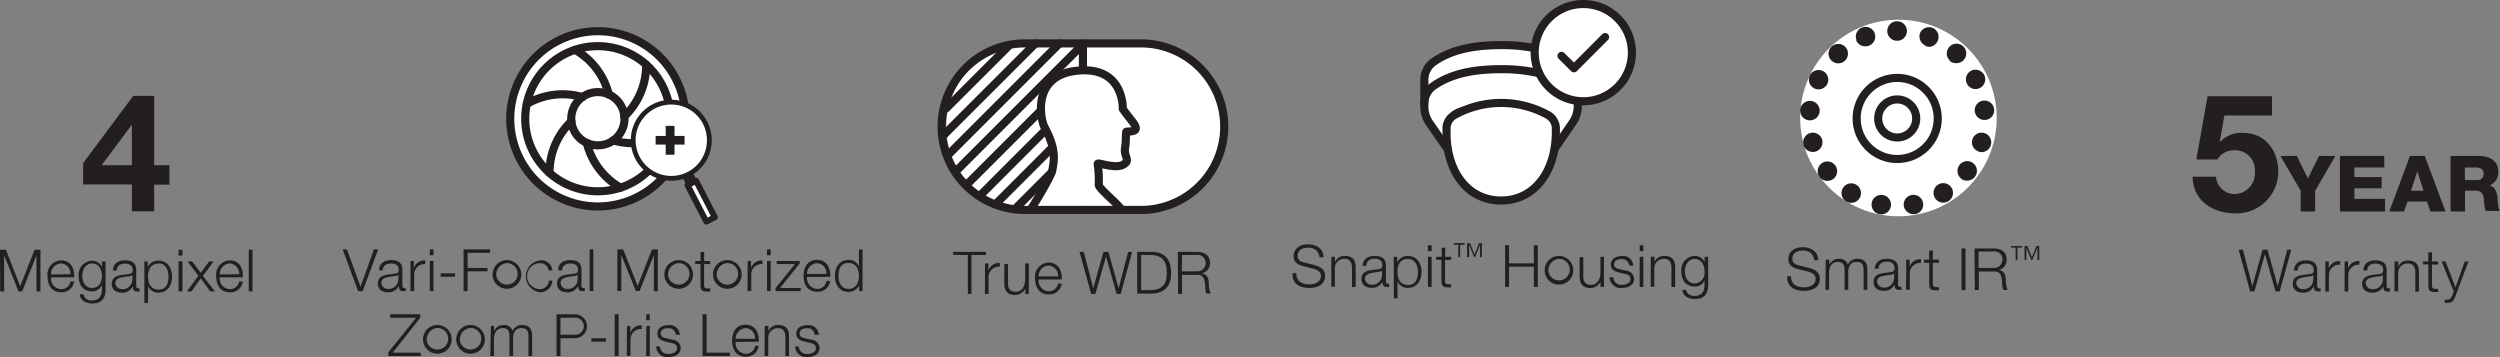 <svg id="Layer_1" data-name="Layer 1" xmlns="http://www.w3.org/2000/svg" viewBox="0 0 385.16 54.99"><rect x="0" y="0" width="385.16" height="54.99" fill="#808080" stroke="none"/><defs><style>.cls-1{fill:#231f20;}.cls-2,.cls-4,.cls-5,.cls-7{fill:#fff;}.cls-2,.cls-3,.cls-4,.cls-5,.cls-6,.cls-8{stroke:#231f20;}.cls-2,.cls-3,.cls-5,.cls-6{stroke-linecap:round;stroke-linejoin:round;}.cls-2,.cls-3,.cls-8{stroke-width:1.25px;}.cls-3,.cls-6,.cls-8{fill:none;}.cls-4,.cls-8{stroke-miterlimit:10;}.cls-4{stroke-width:0.74px;}.cls-5,.cls-6{stroke-width:0.92px;}</style></defs><title>DWC-MD44WiA_DWC-MD44WiAB_Rev0819</title><path class="cls-1" d="M370.93,24.51h-7.34l-.71,4,.06.05a4.5,4.5,0,0,1,3.47-1.37c3.5,0,5.48,2.72,5.48,6a6.43,6.43,0,0,1-6.6,6.4c-3.45,0-6.54-1.91-6.59-5.64h3.6a2.88,2.88,0,0,0,2.92,2.67,3.21,3.21,0,0,0,3.07-3.43,3.05,3.05,0,0,0-3.07-3.32,3,3,0,0,0-2.72,1.42h-3.24L361,21.54h9.92Z" transform="translate(-20.89 -6.72)"/><path class="cls-1" d="M377.57,36.11V39.3h-2.23V36.11l-3.12-5.37h2.53l1.7,3.48,1.71-3.48h2.53Z" transform="translate(-20.89 -6.72)"/><path class="cls-1" d="M381.39,30.74h6.83v1.78h-4.6V34h4.2v1.73h-4.2v1.63h4.72V39.3h-6.95Z" transform="translate(-20.89 -6.72)"/><path class="cls-1" d="M392.18,30.74h2.27l3.2,8.56h-2.32l-.53-1.53h-3l-.54,1.53H389Zm.15,5.37h1.94l-.95-3h0Z" transform="translate(-20.89 -6.72)"/><path class="cls-1" d="M398.43,30.74h4.36c1.51,0,3,.68,3,2.41a2.19,2.19,0,0,1-1.34,2.14v0c.91.22,1.17,1.23,1.24,2,0,.36.06,1.62.36,1.93h-2.2a4.4,4.4,0,0,1-.26-1.37c0-.86-.2-1.75-1.24-1.75h-1.69V39.3h-2.23Zm2.23,3.72h1.87a.92.92,0,0,0,1-1c0-.64-.5-.93-1.13-.93h-1.77Z" transform="translate(-20.89 -6.72)"/><path class="cls-1" d="M365.79,45.19h.65l1.46,5.62h0l1.57-5.62h.76l1.58,5.62h0l1.46-5.62h.62l-1.78,6.42h-.65l-1.62-5.75h0l-1.62,5.75h-.67Z" transform="translate(-20.89 -6.72)"/><path class="cls-1" d="M374.3,48.39c.06-1.09.82-1.56,1.88-1.56.82,0,1.71.26,1.71,1.5v2.46a.31.31,0,0,0,.34.35.53.53,0,0,0,.18,0v.48a1.46,1.46,0,0,1-.37,0c-.58,0-.67-.32-.67-.81h0a1.75,1.75,0,0,1-1.69,1c-.85,0-1.56-.42-1.56-1.36,0-1.31,1.27-1.35,2.5-1.49.47-.06.73-.12.73-.63,0-.77-.55-1-1.22-1s-1.22.33-1.24,1.08Zm3,.69h0c-.07.13-.33.18-.48.2-1,.17-2.16.17-2.16,1.07a1,1,0,0,0,1,.92,1.5,1.5,0,0,0,1.62-1.46Z" transform="translate(-20.89 -6.72)"/><path class="cls-1" d="M379.15,47h.52v1.09h0a1.71,1.71,0,0,1,1.75-1.15v.56a1.61,1.61,0,0,0-1.73,1.67v2.47h-.56Z" transform="translate(-20.89 -6.72)"/><path class="cls-1" d="M382.12,47h.52v1.09h0a1.71,1.71,0,0,1,1.76-1.15v.56a1.61,1.61,0,0,0-1.73,1.67v2.47h-.57Z" transform="translate(-20.89 -6.72)"/><path class="cls-1" d="M385,48.39c.05-1.09.82-1.56,1.88-1.56.82,0,1.71.26,1.71,1.5v2.46a.31.31,0,0,0,.33.35.53.53,0,0,0,.19,0v.48a1.46,1.46,0,0,1-.37,0c-.58,0-.67-.32-.67-.81h0a1.75,1.75,0,0,1-1.69,1c-.86,0-1.56-.42-1.56-1.36,0-1.31,1.27-1.35,2.5-1.49.46-.06.73-.12.73-.63,0-.77-.55-1-1.22-1s-1.23.33-1.24,1.08Zm3,.69h0c-.08.13-.33.18-.48.2-1,.17-2.16.17-2.16,1.07a1,1,0,0,0,1,.92A1.5,1.5,0,0,0,388,49.81Z" transform="translate(-20.89 -6.72)"/><path class="cls-1" d="M389.8,47h.57v.8h0a1.56,1.56,0,0,1,1.48-.94c1.31,0,1.7.69,1.7,1.8v3H393V48.72c0-.81-.26-1.41-1.18-1.41a1.47,1.47,0,0,0-1.46,1.59v2.71h-.57Z" transform="translate(-20.89 -6.72)"/><path class="cls-1" d="M395.57,47h.94v.48h-.94v3.13c0,.37.05.58.46.61a3.87,3.87,0,0,0,.48,0v.49l-.5,0c-.76,0-1-.25-1-1.05V47.45h-.81V47H395v-1.4h.57Z" transform="translate(-20.89 -6.72)"/><path class="cls-1" d="M397.06,47h.6l1.53,4,1.43-4h.57l-2,5.36c-.33.78-.52,1-1.23,1a1.15,1.15,0,0,1-.43,0v-.48a1.74,1.74,0,0,0,.39,0c.5,0,.62-.3.81-.73l.19-.53Z" transform="translate(-20.89 -6.72)"/><path class="cls-1" d="M41.21,35.14H33.7v-3.3l7.72-10.35h3.22V32.17H47v3H44.64v4.11H41.21Zm0-9.13h-.07l-4.59,6.16h4.66Z" transform="translate(-20.89 -6.72)"/><path class="cls-1" d="M20.89,45.19h.9L24,50.82l2.22-5.63h.9v6.42h-.61V46.06h0l-2.2,5.55h-.57l-2.21-5.55h0v5.55h-.61Z" transform="translate(-20.89 -6.72)"/><path class="cls-1" d="M28.75,49.45a1.64,1.64,0,0,0,1.53,1.82,1.41,1.41,0,0,0,1.46-1.19h.57a1.9,1.9,0,0,1-2,1.67c-1.47,0-2.1-1.13-2.1-2.46a2.18,2.18,0,0,1,2.1-2.46c1.5,0,2.09,1.31,2,2.62Zm3-.48a1.56,1.56,0,0,0-1.48-1.66A1.65,1.65,0,0,0,28.75,49Z" transform="translate(-20.89 -6.72)"/><path class="cls-1" d="M37.16,51.24c0,1.38-.54,2.23-2.06,2.23-.93,0-1.85-.42-1.93-1.41h.57A1.22,1.22,0,0,0,35.1,53c1,0,1.49-.62,1.49-1.75v-.63h0a1.63,1.63,0,0,1-1.48,1c-1.49,0-2.1-1.06-2.1-2.39a2.13,2.13,0,0,1,2.1-2.34,1.66,1.66,0,0,1,1.48.94h0V47h.57Zm-.57-2c0-.91-.42-1.93-1.49-1.93s-1.53,1-1.53,1.93.48,1.84,1.53,1.84S36.59,50.18,36.59,49.24Z" transform="translate(-20.89 -6.72)"/><path class="cls-1" d="M38.29,48.39c.05-1.09.82-1.56,1.88-1.56.82,0,1.71.26,1.71,1.5v2.46a.31.31,0,0,0,.33.35.48.48,0,0,0,.18,0v.48a1.38,1.38,0,0,1-.37,0c-.57,0-.66-.32-.66-.81h0a1.76,1.76,0,0,1-1.69,1c-.86,0-1.56-.42-1.56-1.36,0-1.31,1.27-1.35,2.49-1.49.47-.06.73-.12.73-.63,0-.77-.55-1-1.21-1s-1.23.33-1.25,1.08Zm3,.69h0c-.07.13-.32.18-.47.2-1,.17-2.16.17-2.16,1.07a1,1,0,0,0,1,.92,1.49,1.49,0,0,0,1.62-1.46Z" transform="translate(-20.89 -6.72)"/><path class="cls-1" d="M43.13,47h.52v.88h0a1.74,1.74,0,0,1,1.66-1c1.41,0,2.09,1.15,2.09,2.46s-.68,2.46-2.09,2.46a1.65,1.65,0,0,1-1.61-1h0v2.6h-.57Zm2.2.34c-1.25,0-1.63.93-1.63,2s.42,2,1.63,2,1.52-1,1.52-2S46.41,47.31,45.33,47.31Z" transform="translate(-20.89 -6.72)"/><path class="cls-1" d="M48.4,45.19H49v.91H48.4Zm0,1.78H49v4.64H48.4Z" transform="translate(-20.89 -6.72)"/><path class="cls-1" d="M51.45,49.2,49.78,47h.71l1.33,1.76L53.11,47h.71l-1.67,2.22L54,51.61h-.72l-1.46-2-1.43,2h-.7Z" transform="translate(-20.89 -6.72)"/><path class="cls-1" d="M54.74,49.45a1.64,1.64,0,0,0,1.53,1.82,1.41,1.41,0,0,0,1.46-1.19h.57a1.9,1.9,0,0,1-2,1.67c-1.48,0-2.1-1.13-2.1-2.46a2.18,2.18,0,0,1,2.1-2.46c1.5,0,2.09,1.31,2,2.62Zm3-.48a1.56,1.56,0,0,0-1.48-1.66A1.65,1.65,0,0,0,54.74,49Z" transform="translate(-20.89 -6.72)"/><path class="cls-1" d="M59.22,45.19h.57v6.42h-.57Z" transform="translate(-20.89 -6.72)"/><path class="cls-1" d="M167.71,45.52h5.1V46h-2.25V52H170V46h-2.24Z" transform="translate(-20.89 -6.72)"/><path class="cls-1" d="M172.65,47.3h.52v1.09h0a1.71,1.71,0,0,1,1.75-1.15v.56a1.61,1.61,0,0,0-1.73,1.67V52h-.56Z" transform="translate(-20.89 -6.72)"/><path class="cls-1" d="M179.39,52h-.53v-.84h0a1.74,1.74,0,0,1-1.61,1c-1.17,0-1.63-.68-1.63-1.76v-3h.57v3c0,.83.34,1.27,1.24,1.27s1.4-.91,1.4-1.86V47.3h.57Z" transform="translate(-20.89 -6.72)"/><path class="cls-1" d="M180.9,49.78a1.64,1.64,0,0,0,1.53,1.82,1.41,1.41,0,0,0,1.46-1.18h.57a1.9,1.9,0,0,1-2,1.66c-1.48,0-2.1-1.13-2.1-2.46a2.17,2.17,0,0,1,2.1-2.45c1.5,0,2.09,1.3,2,2.61Zm3-.48a1.56,1.56,0,0,0-1.48-1.66,1.65,1.65,0,0,0-1.53,1.66Z" transform="translate(-20.89 -6.72)"/><path class="cls-1" d="M187.2,45.52h.66l1.46,5.62h0l1.57-5.62h.77l1.57,5.62h0l1.47-5.62h.61L193.56,52h-.64l-1.63-5.76h0L189.65,52H189Z" transform="translate(-20.89 -6.72)"/><path class="cls-1" d="M196.09,45.52h2.23c1.93,0,3,1.1,3,3.21s-1,3.17-3,3.22h-2.23Zm.61,5.9H198c1.85,0,2.65-.77,2.65-2.69S199.86,46,198,46H196.7Z" transform="translate(-20.89 -6.72)"/><path class="cls-1" d="M202.35,45.52h3c1.06,0,1.95.51,1.95,1.67A1.54,1.54,0,0,1,206,48.83v0c.84.11,1.08.68,1.12,1.45a3.71,3.71,0,0,0,.3,1.65h-.67a2.32,2.32,0,0,1-.17-1c-.06-.9-.13-1.9-1.29-1.86H203V52h-.61Zm.61,3h2.29a1.28,1.28,0,0,0,1.39-1.25A1.22,1.22,0,0,0,205.25,46H203Z" transform="translate(-20.89 -6.72)"/><path class="cls-1" d="M220.6,48.81c0,1.32.93,1.73,2.1,1.73.67,0,1.7-.37,1.7-1.31,0-.73-.73-1-1.32-1.16l-1.43-.35c-.76-.19-1.45-.55-1.45-1.55,0-.63.4-1.81,2.21-1.81,1.27,0,2.39.69,2.38,2h-.61a1.58,1.58,0,0,0-1.76-1.47c-.84,0-1.61.32-1.61,1.27,0,.61.45.86,1,1l1.57.39c.91.25,1.66.64,1.66,1.69,0,.45-.18,1.84-2.45,1.84-1.53,0-2.64-.68-2.57-2.25Z" transform="translate(-20.89 -6.72)"/><path class="cls-1" d="M226,46.28h.56v.8h0a1.57,1.57,0,0,1,1.49-.93c1.3,0,1.7.68,1.7,1.79v3h-.57V48c0-.8-.26-1.41-1.18-1.41a1.47,1.47,0,0,0-1.46,1.6v2.71H226Z" transform="translate(-20.89 -6.72)"/><path class="cls-1" d="M230.82,47.7c.05-1.09.82-1.55,1.88-1.55.82,0,1.71.25,1.71,1.49v2.47a.3.3,0,0,0,.33.34.44.44,0,0,0,.18,0v.48a1.35,1.35,0,0,1-.37,0c-.57,0-.66-.33-.66-.81h0a1.77,1.77,0,0,1-1.69.94c-.86,0-1.56-.42-1.56-1.36,0-1.3,1.27-1.35,2.49-1.49.47-.06.73-.12.73-.63,0-.77-.55-1-1.21-1s-1.23.33-1.25,1.08Zm3,.69h0c-.07.13-.32.18-.47.2-1,.18-2.16.17-2.16,1.08a1,1,0,0,0,1,.91,1.48,1.48,0,0,0,1.62-1.45Z" transform="translate(-20.89 -6.72)"/><path class="cls-1" d="M235.62,46.28h.53v.88h0a1.73,1.73,0,0,1,1.66-1c1.41,0,2.09,1.14,2.09,2.45s-.68,2.46-2.09,2.46a1.65,1.65,0,0,1-1.61-1h0v2.61h-.57Zm2.2.34c-1.25,0-1.63.93-1.63,2s.42,2,1.63,2,1.52-1,1.52-2S238.9,46.62,237.82,46.62Z" transform="translate(-20.89 -6.72)"/><path class="cls-1" d="M240.88,44.5h.57v.91h-.57Zm0,1.78h.57v4.65h-.57Z" transform="translate(-20.89 -6.72)"/><path class="cls-1" d="M243.52,46.28h.94v.48h-.94v3.13c0,.37,0,.59.45.61l.49,0V51l-.5,0c-.76,0-1-.25-1-1V46.76h-.81v-.48H243V44.89h.57Z" transform="translate(-20.89 -6.72)"/><path class="cls-1" d="M245.56,46.34V44.42h-.7v-.24h1.68v.24h-.7v1.92Zm1.36,0V44.18h.45l.7,1.75.68-1.75h.44v2.16h-.28V44.43h0l-.76,1.91H248l-.77-1.91h0v1.91Z" transform="translate(-20.89 -6.72)"/><path class="cls-1" d="M252.77,44.5h.61v2.79h3.82V44.5h.61v6.43h-.61V47.81h-3.82v3.12h-.61Z" transform="translate(-20.89 -6.72)"/><path class="cls-1" d="M263.27,48.6a2.21,2.21,0,1,1-2.19-2.45A2.22,2.22,0,0,1,263.27,48.6Zm-3.82,0a1.66,1.66,0,1,0,1.63-2A1.77,1.77,0,0,0,259.45,48.6Z" transform="translate(-20.89 -6.72)"/><path class="cls-1" d="M268,50.93h-.52v-.84h0a1.72,1.72,0,0,1-1.6,1c-1.17,0-1.63-.68-1.63-1.76v-3h.57v3c0,.83.34,1.27,1.24,1.27s1.4-.91,1.4-1.86V46.28H268Z" transform="translate(-20.89 -6.72)"/><path class="cls-1" d="M271.89,47.64a1.08,1.08,0,0,0-1.22-1c-.5,0-1.1.2-1.1.8s.58.69,1,.79l.75.17a1.37,1.37,0,0,1,1.33,1.29c0,1-1,1.39-1.87,1.39a1.68,1.68,0,0,1-1.91-1.64h.57a1.22,1.22,0,0,0,1.37,1.16c.53,0,1.27-.23,1.27-.88s-.51-.72-1-.84l-.73-.17c-.74-.19-1.29-.45-1.29-1.24,0-.94.92-1.3,1.74-1.3a1.51,1.51,0,0,1,1.7,1.49Z" transform="translate(-20.89 -6.72)"/><path class="cls-1" d="M273.51,44.5h.56v.91h-.56Zm0,1.78h.56v4.65h-.56Z" transform="translate(-20.89 -6.72)"/><path class="cls-1" d="M275.22,46.28h.56v.8h0a1.57,1.57,0,0,1,1.49-.93c1.3,0,1.7.68,1.7,1.79v3h-.57V48c0-.8-.26-1.41-1.18-1.41a1.47,1.47,0,0,0-1.46,1.6v2.71h-.56Z" transform="translate(-20.89 -6.72)"/><path class="cls-1" d="M284.06,50.55c0,1.38-.54,2.23-2.06,2.23-.92,0-1.84-.41-1.92-1.4h.56a1.22,1.22,0,0,0,1.36.92c1.05,0,1.5-.62,1.5-1.75v-.63h0a1.6,1.6,0,0,1-1.48.95c-1.48,0-2.1-1.06-2.1-2.38a2.13,2.13,0,0,1,2.1-2.34,1.64,1.64,0,0,1,1.48.93h0v-.8h.56Zm-.56-2c0-.91-.43-1.93-1.5-1.93s-1.53,1-1.53,1.93.49,1.84,1.53,1.84A1.64,1.64,0,0,0,283.5,48.55Z" transform="translate(-20.89 -6.72)"/><path class="cls-1" d="M73.68,45.14h.66l2.09,5.76h0l2.07-5.76h.65l-2.38,6.43h-.71Z" transform="translate(-20.89 -6.72)"/><path class="cls-1" d="M79.28,48.35c.06-1.09.82-1.56,1.89-1.56.82,0,1.71.25,1.71,1.5v2.46c0,.22.1.34.33.34a.52.52,0,0,0,.18,0v.48a2.13,2.13,0,0,1-.37,0c-.58,0-.67-.32-.67-.81h0a1.79,1.79,0,0,1-1.7,1c-.85,0-1.55-.43-1.55-1.36,0-1.31,1.27-1.35,2.49-1.5.47-.05.73-.11.73-.63,0-.76-.55-.95-1.22-.95s-1.22.32-1.24,1.08Zm3,.68h0c-.07.14-.32.18-.48.21-1,.17-2.16.16-2.16,1.07a1,1,0,0,0,1,.92,1.5,1.5,0,0,0,1.62-1.46Z" transform="translate(-20.89 -6.72)"/><path class="cls-1" d="M84.13,46.93h.52V48h0a1.73,1.73,0,0,1,1.76-1.16v.57A1.6,1.6,0,0,0,84.7,49.1v2.47h-.57Z" transform="translate(-20.89 -6.72)"/><path class="cls-1" d="M87.11,45.14h.56v.91h-.56Zm0,1.79h.56v4.64h-.56Z" transform="translate(-20.89 -6.72)"/><path class="cls-1" d="M88.79,49.36v-.53H91v.53Z" transform="translate(-20.89 -6.72)"/><path class="cls-1" d="M92.31,45.14h4.08v.53H92.93V48H96v.52H92.93v3.06h-.62Z" transform="translate(-20.89 -6.72)"/><path class="cls-1" d="M101.19,49.25A2.21,2.21,0,1,1,99,46.79,2.23,2.23,0,0,1,101.19,49.25Zm-3.83,0a1.66,1.66,0,1,0,1.63-2A1.77,1.77,0,0,0,97.36,49.25Z" transform="translate(-20.89 -6.72)"/><path class="cls-1" d="M105.41,48.38a1.25,1.25,0,0,0-1.31-1.11,2,2,0,0,0,0,4,1.38,1.38,0,0,0,1.35-1.32H106a1.9,1.9,0,0,1-1.92,1.8,2.48,2.48,0,0,1,0-4.92A1.73,1.73,0,0,1,106,48.38Z" transform="translate(-20.89 -6.72)"/><path class="cls-1" d="M106.89,48.35c0-1.09.82-1.56,1.88-1.56.82,0,1.71.25,1.71,1.5v2.46a.3.3,0,0,0,.33.34.45.45,0,0,0,.18,0v.48a2,2,0,0,1-.37,0c-.57,0-.66-.32-.66-.81h0a1.78,1.78,0,0,1-1.69,1c-.86,0-1.56-.43-1.56-1.36,0-1.31,1.27-1.35,2.49-1.5.47-.05.73-.11.73-.63,0-.76-.55-.95-1.21-.95s-1.23.32-1.25,1.08Zm3,.68h0c-.07.14-.32.18-.47.21-1,.17-2.16.16-2.16,1.07a1,1,0,0,0,1,.92,1.49,1.49,0,0,0,1.62-1.46Z" transform="translate(-20.89 -6.72)"/><path class="cls-1" d="M111.73,45.14h.57v6.43h-.57Z" transform="translate(-20.89 -6.72)"/><path class="cls-1" d="M116,45.14h.9l2.23,5.64,2.21-5.64h.9v6.43h-.61V46h0l-2.2,5.55h-.57L116.61,46h0v5.55H116Z" transform="translate(-20.89 -6.72)"/><path class="cls-1" d="M127.65,49.25a2.21,2.21,0,1,1-2.19-2.46A2.22,2.22,0,0,1,127.65,49.25Zm-3.82,0a1.66,1.66,0,1,0,1.63-2A1.77,1.77,0,0,0,123.83,49.25Z" transform="translate(-20.89 -6.72)"/><path class="cls-1" d="M129.37,46.93h.94v.47h-.94v3.14c0,.37,0,.58.45.61a3.91,3.91,0,0,0,.49,0v.49l-.5,0c-.76,0-1-.26-1-1.05V47.4H128v-.47h.81v-1.4h.57Z" transform="translate(-20.89 -6.72)"/><path class="cls-1" d="M135.14,49.25A2.21,2.21,0,1,1,133,46.79,2.22,2.22,0,0,1,135.14,49.25Zm-3.82,0a1.66,1.66,0,1,0,1.63-2A1.77,1.77,0,0,0,131.32,49.25Z" transform="translate(-20.89 -6.72)"/><path class="cls-1" d="M136.08,46.93h.52V48h0a1.73,1.73,0,0,1,1.76-1.16v.57a1.6,1.6,0,0,0-1.73,1.67v2.47h-.57Z" transform="translate(-20.89 -6.72)"/><path class="cls-1" d="M139.06,45.14h.57v.91h-.57Zm0,1.79h.57v4.64h-.57Z" transform="translate(-20.89 -6.72)"/><path class="cls-1" d="M141.06,51.09h3.19v.48h-3.88v-.46l3-3.71h-2.82v-.47h3.54v.4Z" transform="translate(-20.89 -6.72)"/><path class="cls-1" d="M145.23,49.4a1.65,1.65,0,0,0,1.53,1.83A1.42,1.42,0,0,0,148.22,50h.57a1.91,1.91,0,0,1-2,1.67c-1.48,0-2.1-1.14-2.1-2.46s.62-2.46,2.1-2.46,2.09,1.31,2,2.61Zm3-.48a1.56,1.56,0,0,0-1.48-1.65,1.64,1.64,0,0,0-1.53,1.65Z" transform="translate(-20.89 -6.72)"/><path class="cls-1" d="M153.78,51.57h-.52v-.88h0a1.84,1.84,0,0,1-1.65,1c-1.42,0-2.09-1.15-2.09-2.46s.67-2.46,2.09-2.46a1.65,1.65,0,0,1,1.61,1h0V45.14h.56Zm-2.19-.34c1.2,0,1.63-1,1.63-2s-.43-2-1.63-2-1.52,1-1.52,2S150.51,51.23,151.59,51.23Z" transform="translate(-20.89 -6.72)"/><path class="cls-1" d="M81,55.14h4.63v.54L81.4,61.05h4.32v.52h-5V61L85,55.67H81Z" transform="translate(-20.89 -6.72)"/><path class="cls-1" d="M90.47,59.25a2.21,2.21,0,1,1-2.19-2.46A2.22,2.22,0,0,1,90.47,59.25Zm-3.82,0a1.66,1.66,0,1,0,1.63-2A1.77,1.77,0,0,0,86.65,59.25Z" transform="translate(-20.89 -6.72)"/><path class="cls-1" d="M95.58,59.25a2.21,2.21,0,1,1-2.19-2.46A2.22,2.22,0,0,1,95.58,59.25Zm-3.82,0a1.66,1.66,0,1,0,1.63-2A1.77,1.77,0,0,0,91.76,59.25Z" transform="translate(-20.89 -6.72)"/><path class="cls-1" d="M96.52,56.93H97v.78h0a1.62,1.62,0,0,1,1.52-.92,1.29,1.29,0,0,1,1.33.91,1.58,1.58,0,0,1,1.48-.91c1,0,1.54.53,1.54,1.63v3.15h-.57V58.45c0-.77-.28-1.18-1.1-1.18-1,0-1.26.81-1.26,1.67v2.63h-.56V58.42c0-.63-.25-1.15-1-1.15-1,0-1.38.74-1.39,1.71v2.59h-.57Z" transform="translate(-20.89 -6.72)"/><path class="cls-1" d="M106.63,55.14h2.85a1.84,1.84,0,1,1,0,3.68h-2.24v2.75h-.61Zm.61,3.15h2.11a1.32,1.32,0,1,0,0-2.62h-2.11Z" transform="translate(-20.89 -6.72)"/><path class="cls-1" d="M112,59.36v-.53h2.25v.53Z" transform="translate(-20.89 -6.72)"/><path class="cls-1" d="M115.59,55.14h.61v6.43h-.61Z" transform="translate(-20.89 -6.72)"/><path class="cls-1" d="M117.49,56.93H118V58h0a1.73,1.73,0,0,1,1.76-1.16v.57a1.6,1.6,0,0,0-1.73,1.67v2.47h-.57Z" transform="translate(-20.89 -6.72)"/><path class="cls-1" d="M120.47,55.14H121v.91h-.57Zm0,1.79H121v4.64h-.57Z" transform="translate(-20.89 -6.72)"/><path class="cls-1" d="M125,58.29a1.07,1.07,0,0,0-1.22-1c-.5,0-1.1.2-1.1.8s.58.68,1,.78l.75.17a1.37,1.37,0,0,1,1.33,1.29c0,1-1,1.4-1.87,1.4a1.67,1.67,0,0,1-1.9-1.64h.56a1.23,1.23,0,0,0,1.37,1.16c.53,0,1.27-.23,1.27-.88s-.5-.72-1-.85l-.73-.16c-.73-.2-1.29-.45-1.29-1.24,0-1,.92-1.31,1.74-1.31a1.52,1.52,0,0,1,1.7,1.5Z" transform="translate(-20.89 -6.72)"/><path class="cls-1" d="M129.13,55.14h.62v5.91h3.6v.52h-4.22Z" transform="translate(-20.89 -6.72)"/><path class="cls-1" d="M134.23,59.4a1.65,1.65,0,0,0,1.53,1.83A1.42,1.42,0,0,0,137.22,60h.56a1.9,1.9,0,0,1-2,1.67c-1.48,0-2.1-1.14-2.1-2.46s.62-2.46,2.1-2.46,2.09,1.31,2,2.61Zm3-.48a1.55,1.55,0,0,0-1.47-1.65,1.64,1.64,0,0,0-1.53,1.65Z" transform="translate(-20.89 -6.72)"/><path class="cls-1" d="M138.7,56.93h.57v.8h0a1.56,1.56,0,0,1,1.48-.94c1.31,0,1.7.69,1.7,1.79v3h-.56v-2.9c0-.8-.27-1.4-1.18-1.4a1.47,1.47,0,0,0-1.46,1.59v2.71h-.57Z" transform="translate(-20.89 -6.72)"/><path class="cls-1" d="M146.39,58.29a1.07,1.07,0,0,0-1.22-1c-.5,0-1.09.2-1.09.8s.57.68,1,.78l.76.17a1.37,1.37,0,0,1,1.32,1.29c0,1-1,1.4-1.86,1.4a1.69,1.69,0,0,1-1.91-1.64h.56a1.23,1.23,0,0,0,1.37,1.16c.53,0,1.27-.23,1.27-.88s-.5-.72-1-.85l-.72-.16c-.74-.2-1.3-.45-1.3-1.24,0-1,.93-1.31,1.75-1.31a1.53,1.53,0,0,1,1.7,1.5Z" transform="translate(-20.89 -6.72)"/><circle class="cls-2" cx="112.99" cy="25.02" r="13.5" transform="translate(27.22 114.13) rotate(-68.38)"/><path class="cls-3" d="M113,29.11a4.1,4.1,0,1,1,4.1-4.09A4.09,4.09,0,0,1,113,29.11Z" transform="translate(-20.89 -6.72)"/><path class="cls-3" d="M109.49,14.4a11,11,0,0,1,5.2,6.89" transform="translate(-20.89 -6.72)"/><path class="cls-3" d="M113,36.19A11.18,11.18,0,1,1,124.17,25,11.17,11.17,0,0,1,113,36.19Z" transform="translate(-20.89 -6.72)"/><path class="cls-3" d="M102.05,22.74a10.94,10.94,0,0,1,8.57-1.06" transform="translate(-20.89 -6.72)"/><path class="cls-3" d="M105.55,33.36a10.93,10.93,0,0,1,3.37-7.95" transform="translate(-20.89 -6.72)"/><path class="cls-3" d="M116.5,35.64a11,11,0,0,1-5.21-6.9" transform="translate(-20.89 -6.72)"/><path class="cls-3" d="M123.94,27.29a10.94,10.94,0,0,1-8.57,1.06" transform="translate(-20.89 -6.72)"/><path class="cls-3" d="M120.44,16.67a10.93,10.93,0,0,1-3.37,8" transform="translate(-20.89 -6.72)"/><path class="cls-4" d="M129.11,31.71a5.87,5.87,0,1,1-1.41-8.18A5.89,5.89,0,0,1,129.11,31.71Z" transform="translate(-20.89 -6.72)"/><rect class="cls-5" x="128.18" y="34.54" width="1.47" height="6.34" transform="translate(-23.84 56.54) rotate(-27.27)"/><rect class="cls-6" x="126.76" y="33.71" width="0.82" height="1.25" transform="translate(-22.49 55.38) rotate(-27.27)"/><path class="cls-1" d="M121.9,27.66h1.55V26.11h1.36v1.55h1.55V29h-1.55v1.56h-1.36V29H121.9Z" transform="translate(-20.89 -6.72)"/><path class="cls-7" d="M187.73,39.06h-8.58a12.83,12.83,0,0,1,0-25.65h17.16a12.83,12.83,0,1,1,0,25.65Z" transform="translate(-20.89 -6.72)"/><path class="cls-3" d="M187.73,13.41h8.58a12.83,12.83,0,1,1,0,25.65h-8.58" transform="translate(-20.89 -6.72)"/><line class="cls-3" x1="151.02" y1="30.1" x2="161.08" y2="20.03"/><line class="cls-3" x1="160.34" y1="17.05" x2="149.01" y2="28.38"/><line class="cls-3" x1="166.84" y1="6.82" x2="147.38" y2="26.28"/><line class="cls-3" x1="163.24" y1="6.69" x2="146.17" y2="23.76"/><line class="cls-3" x1="145.49" y1="20.71" x2="159.52" y2="6.69"/><line class="cls-3" x1="155.48" y1="7" x2="145.74" y2="16.73"/><line class="cls-3" x1="156.38" y1="32.19" x2="161.99" y2="26.58"/><line class="cls-3" x1="162.1" y1="22.74" x2="153.44" y2="31.4"/><path class="cls-3" d="M193.66,39.06c-.35-.81-3.5-3.26-3.5-3.88A15.49,15.49,0,0,0,190,32c-.1-.41,2.78.9,4.08,0,1-.65-.11-1.19.15-2.56.17-.89.07-2.34.19-2.42s1.44.08,1.45-.52-.63-1.07-2-3c0,0,.25-6.5-6.79-5.91-7.29.6-5.92,7.47-5.28,8.69,2,3.65,1.4,5.41,1.24,6.55s-3.36,6.18-3.36,6.18" transform="translate(-20.89 -6.72)"/><path class="cls-3" d="M187.73,39.06h-8.58a12.83,12.83,0,1,1,0-25.65h8.58V17.3" transform="translate(-20.89 -6.72)"/><path class="cls-2" d="M257.36,14.14a26.36,26.36,0,0,0-5.21-.47c-4,0-7.59.63-10.36,2.57A3.35,3.35,0,0,0,240.33,19v4.13a4.54,4.54,0,0,0,.79,2.55L244,29.83l-.09-3.28A2.9,2.9,0,0,1,245.7,24c1.66-.47,6.88-1.67,10.08-.77,2.24.64,4.32,1.59,4.46,3a9.89,9.89,0,0,1,.07,1.84l-.07.7.07,1,2.86-4.16a4.48,4.48,0,0,0,.8-2.55v-.79" transform="translate(-20.89 -6.72)"/><path class="cls-2" d="M272.31,14.83a7.49,7.49,0,1,1-7.49-7.49A7.49,7.49,0,0,1,272.31,14.83Z" transform="translate(-20.89 -6.72)"/><polyline class="cls-3" points="240.57 8.61 242.49 10.52 247.29 5.71"/><path class="cls-3" d="M258,18a25.05,25.05,0,0,0-5.87-.62c-4,0-7.59.63-10.36,2.56a3.38,3.38,0,0,0-1.46,2.76" transform="translate(-20.89 -6.72)"/><path class="cls-2" d="M252.15,37.61c5.31,0,8.44-4.7,8.44-10.5,0-.25,0-.5,0-.75a2.4,2.4,0,0,0-1.2-1.91,14.87,14.87,0,0,0-14.44,0,2.4,2.4,0,0,0-1.2,1.91c0,.25,0,.5,0,.75C243.71,32.91,246.84,37.61,252.15,37.61Z" transform="translate(-20.89 -6.72)"/><circle class="cls-7" cx="292.48" cy="18.18" r="15.14"/><path class="cls-1" d="M310.46,39.72A1.5,1.5,0,0,1,309.25,38h0A1.5,1.5,0,0,1,311,36.77h0a1.5,1.5,0,0,1,1.2,1.75h0a1.5,1.5,0,0,1-1.47,1.23h0A1.24,1.24,0,0,1,310.46,39.72Zm3.75-1.21a1.5,1.5,0,0,1,1.2-1.75h0a1.51,1.51,0,0,1,1.75,1.2h0a1.5,1.5,0,0,1-1.2,1.75h0a1.27,1.27,0,0,1-.28,0h0A1.51,1.51,0,0,1,314.21,38.51Zm-8.9-.77a1.5,1.5,0,0,1-.49-2.06h0a1.5,1.5,0,0,1,2.07-.49h0a1.5,1.5,0,0,1,.49,2.06h0a1.52,1.52,0,0,1-1.28.72h0A1.54,1.54,0,0,1,305.31,37.74ZM319,37.23a1.52,1.52,0,0,1,.48-2.07h0a1.51,1.51,0,0,1,2.07.48h0a1.5,1.5,0,0,1-.48,2.07h0a1.54,1.54,0,0,1-.79.23h0A1.51,1.51,0,0,1,319,37.23ZM301.23,34a1.5,1.5,0,0,1,.29-2.1h0a1.51,1.51,0,0,1,2.1.28h0a1.52,1.52,0,0,1-.28,2.11h0a1.57,1.57,0,0,1-.91.3h0A1.51,1.51,0,0,1,301.23,34Zm21.83.25a1.5,1.5,0,0,1-.29-2.1h0a1.49,1.49,0,0,1,2.1-.3h0a1.5,1.5,0,0,1,.29,2.1h0a1.49,1.49,0,0,1-1.2.6h0A1.52,1.52,0,0,1,323.06,34.29Zm-24.3-5.18h0a1.49,1.49,0,0,1,1-1.85h0a1.49,1.49,0,0,1,1.85,1h0a1.5,1.5,0,0,1-1,1.85h0a1.52,1.52,0,0,1-.42.06h0A1.5,1.5,0,0,1,298.76,29.11Zm27,1a1.49,1.49,0,0,1-1-1.85h0a1.49,1.49,0,0,1,1.85-1h0a1.5,1.5,0,0,1,1,1.85h0a1.51,1.51,0,0,1-1.45,1.09h0A1.51,1.51,0,0,1,325.76,30.09ZM299.6,25.26a1.5,1.5,0,0,1-1.36-1.63h0a1.5,1.5,0,0,1,1.63-1.36h0a1.5,1.5,0,0,1,1.36,1.63h0a1.5,1.5,0,0,1-1.49,1.36h-.14Zm25.53-1.41h0a1.49,1.49,0,0,1,1.35-1.63h0a1.5,1.5,0,0,1,1.64,1.35h0a1.5,1.5,0,0,1-1.36,1.63h-.14A1.49,1.49,0,0,1,325.13,23.85Zm-24.72-3.52a1.49,1.49,0,0,1-.68-2h0a1.5,1.5,0,0,1,2-.67h0a1.5,1.5,0,0,1,.68,2h0a1.52,1.52,0,0,1-1.35.83h0A1.43,1.43,0,0,1,300.41,20.33Zm23.51-.72a1.5,1.5,0,0,1,.67-2h0a1.51,1.51,0,0,1,2,.67h0a1.49,1.49,0,0,1-.68,2h0a1.44,1.44,0,0,1-.67.16h0A1.49,1.49,0,0,1,323.92,19.61ZM303,16a1.49,1.49,0,0,1,.09-2.12h0a1.5,1.5,0,0,1,2.12.09h0a1.51,1.51,0,0,1-.1,2.12h0a1.53,1.53,0,0,1-1,.39h0A1.49,1.49,0,0,1,303,16Zm18.31.06a1.5,1.5,0,0,1-.1-2.12h0a1.5,1.5,0,0,1,2.12-.1h0a1.5,1.5,0,0,1,.1,2.12h0a1.52,1.52,0,0,1-1.11.49h0A1.51,1.51,0,0,1,321.26,16.1Zm-14.4-3.16a1.5,1.5,0,0,1,.85-1.94h0a1.5,1.5,0,0,1,1.94.85h0a1.5,1.5,0,0,1-.85,1.94h0a1.49,1.49,0,0,1-.54.11h0A1.51,1.51,0,0,1,306.86,12.94Zm10.65.84a1.51,1.51,0,0,1-.85-1.95h0A1.5,1.5,0,0,1,318.6,11h0a1.5,1.5,0,0,1,.85,1.94h0a1.5,1.5,0,0,1-1.4,1h0A1.71,1.71,0,0,1,317.51,13.78ZM313.15,13h0a1.5,1.5,0,0,1-1.5-1.49h0A1.49,1.49,0,0,1,313.12,10h.09a1.5,1.5,0,0,1,1.47,1.5h0a1.5,1.5,0,0,1-1.47,1.5h-.06Zm0,0Z" transform="translate(-20.89 -6.72)"/><circle class="cls-8" cx="292.29" cy="18.25" r="6.25"/><circle class="cls-8" cx="292.29" cy="18.25" r="2.93"/><path class="cls-1" d="M296.82,49.26c0,1.32.93,1.73,2.1,1.73.67,0,1.7-.37,1.7-1.31,0-.73-.73-1-1.33-1.16l-1.43-.35c-.75-.19-1.45-.55-1.45-1.55,0-.63.41-1.81,2.22-1.81,1.27,0,2.38.69,2.37,2h-.61a1.58,1.58,0,0,0-1.75-1.48c-.84,0-1.61.33-1.61,1.28,0,.6.44.86,1,1l1.56.39c.91.24,1.67.64,1.67,1.69,0,.44-.18,1.84-2.46,1.84-1.52,0-2.64-.69-2.56-2.25Z" transform="translate(-20.89 -6.72)"/><path class="cls-1" d="M302.18,46.73h.53v.78h0a1.63,1.63,0,0,1,1.52-.92,1.3,1.3,0,0,1,1.34.91,1.57,1.57,0,0,1,1.47-.91c1,0,1.54.53,1.54,1.63v3.15H308V48.25c0-.77-.29-1.18-1.1-1.18-1,0-1.26.81-1.26,1.68v2.62h-.57V48.22c0-.63-.25-1.15-1-1.15-1,0-1.38.74-1.39,1.71v2.59h-.57Z" transform="translate(-20.89 -6.72)"/><path class="cls-1" d="M309.72,48.15c.06-1.09.82-1.56,1.89-1.56.81,0,1.71.26,1.71,1.5v2.46c0,.22.1.35.33.35a.53.53,0,0,0,.18,0v.48a1.46,1.46,0,0,1-.37,0c-.58,0-.67-.32-.67-.81h0a1.78,1.78,0,0,1-1.7.95c-.85,0-1.55-.42-1.55-1.36,0-1.31,1.26-1.35,2.49-1.49.47-.06.73-.12.73-.64,0-.76-.55-1-1.22-1s-1.22.32-1.24,1.08Zm3,.68h0c-.07.14-.32.18-.48.21-1,.17-2.16.16-2.16,1.07a1,1,0,0,0,1,.92,1.5,1.5,0,0,0,1.62-1.46Z" transform="translate(-20.89 -6.72)"/><path class="cls-1" d="M314.57,46.73h.52v1.09h0a1.71,1.71,0,0,1,1.76-1.15v.56a1.6,1.6,0,0,0-1.73,1.67v2.47h-.57Z" transform="translate(-20.89 -6.72)"/><path class="cls-1" d="M318.67,46.73h.94v.48h-.94v3.13c0,.37.05.58.46.61a3.87,3.87,0,0,0,.48,0v.49l-.5,0c-.76,0-1-.25-1-1V47.21h-.81v-.48h.81v-1.4h.57Z" transform="translate(-20.89 -6.72)"/><path class="cls-1" d="M323.09,45h.61v6.42h-.61Z" transform="translate(-20.89 -6.72)"/><path class="cls-1" d="M325.09,45h3c1.06,0,1.95.51,1.95,1.67a1.54,1.54,0,0,1-1.25,1.64v0c.84.1,1.08.68,1.12,1.45a3.64,3.64,0,0,0,.3,1.64h-.67a2.46,2.46,0,0,1-.18-1c-.05-.9-.12-1.9-1.28-1.85h-2.32v2.85h-.62Zm.62,3H328a1.28,1.28,0,0,0,1.39-1.25A1.21,1.21,0,0,0,328,45.47h-2.28Z" transform="translate(-20.89 -6.72)"/><path class="cls-1" d="M331.43,46.79V44.87h-.7v-.24h1.69v.24h-.71v1.92Zm1.37,0V44.63h.44l.7,1.75.68-1.75h.45v2.16h-.28V44.88h0L334,46.79h-.16l-.76-1.91h0v1.91Z" transform="translate(-20.89 -6.72)"/></svg>